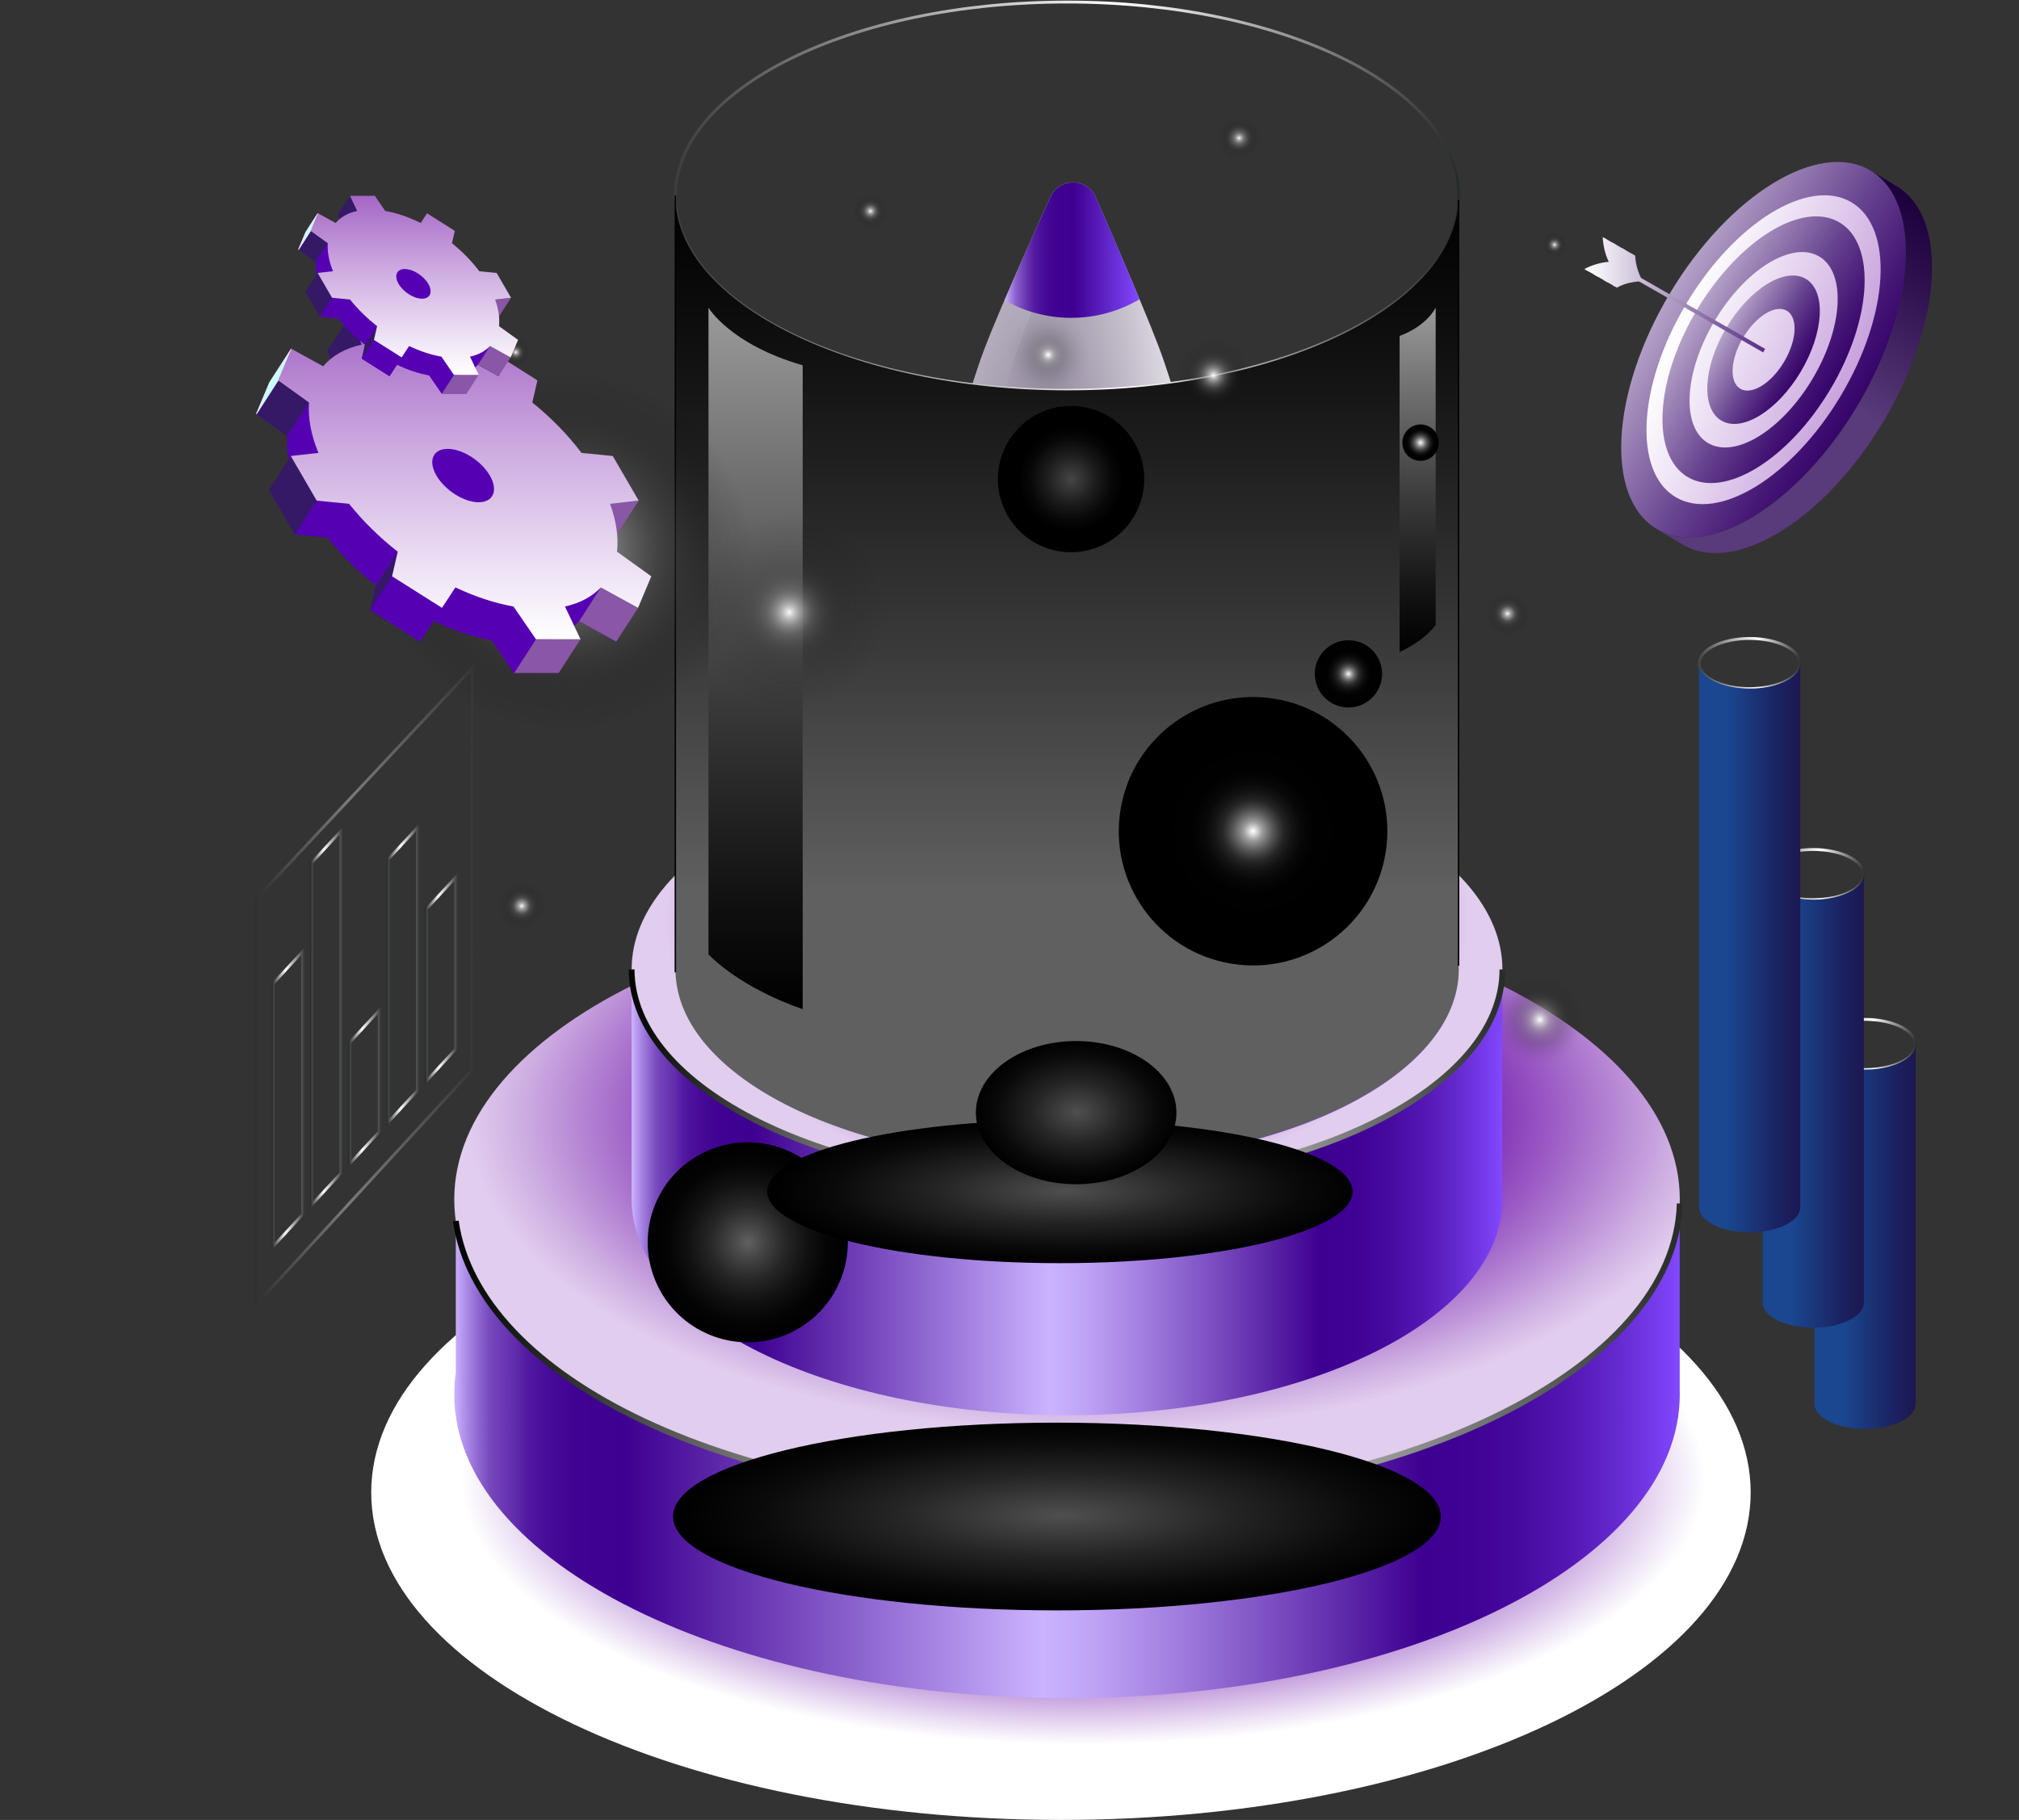 <svg width="701" height="632" viewBox="0 0 701 632" fill="none" xmlns="http://www.w3.org/2000/svg">
<rect x="0" y="0" width="701" height="632" fill="#333333" stroke="none"/>
<path style="mix-blend-mode:multiply" d="M368.363 632C500.621 632 607.837 581.088 607.837 518.285C607.837 455.483 500.621 404.571 368.363 404.571C236.104 404.571 128.888 455.483 128.888 518.285C128.888 581.088 236.104 632 368.363 632Z" fill="url(#paint0_radial_410_2015)"/>
<path d="M370.472 521.992C487.971 521.992 583.223 474.767 583.223 416.513C583.223 358.258 487.971 311.033 370.472 311.033C252.972 311.033 157.72 358.258 157.72 416.513C157.72 474.767 252.972 521.992 370.472 521.992Z" fill="url(#paint1_radial_410_2015)"/>
<path d="M583.195 482.8V417.928C581.652 475.528 487.017 521.978 370.472 521.978C253.926 521.978 166.029 478.754 158.258 424.012V476.702C157.904 479.178 157.72 481.682 157.72 484.215C157.72 542.466 252.978 589.695 370.472 589.695C487.966 589.695 583.223 542.466 583.223 484.215C583.223 483.734 583.195 483.267 583.181 482.8H583.195Z" fill="url(#paint2_linear_410_2015)"/>
<path d="M644.906 140.892C665.422 106.53 667.459 69.967 649.457 59.227C631.454 48.486 600.228 67.635 579.712 101.996C559.196 136.358 557.159 172.921 575.162 183.662C593.165 194.402 624.391 175.253 644.906 140.892Z" fill="url(#paint3_linear_410_2015)"/>
<path d="M639.121 137.441C655.995 109.178 657.671 79.105 642.863 70.271C628.055 61.437 602.372 77.186 585.497 105.448C568.623 133.711 566.948 163.784 581.756 172.618C596.564 181.453 622.247 165.703 639.121 137.441Z" fill="url(#paint4_linear_410_2015)"/>
<path d="M635.463 135.258C650.033 110.853 651.479 84.885 638.692 77.257C625.904 69.627 603.726 83.227 589.156 107.631C574.585 132.035 573.139 158.003 585.927 165.632C598.714 173.261 620.892 159.662 635.463 135.258Z" fill="url(#paint5_linear_410_2015)"/>
<path d="M631.659 89.08C622.289 83.492 606.04 93.452 595.367 111.336C584.695 129.221 583.633 148.251 593.004 153.84C602.374 159.428 618.623 149.468 629.295 131.583C639.967 113.699 641.029 94.669 631.659 89.08Z" fill="url(#paint6_linear_410_2015)"/>
<path d="M625.192 129.131C633.301 115.55 634.106 101.099 626.991 96.854C619.876 92.609 607.534 100.177 599.426 113.758C591.317 127.339 590.512 141.79 597.627 146.035C604.742 150.28 617.084 142.712 625.192 129.131Z" fill="url(#paint7_linear_410_2015)"/>
<path d="M620.406 107.913C616.485 105.578 609.691 109.738 605.219 117.223C600.746 124.707 600.307 132.659 604.228 134.994C608.149 137.328 614.943 133.168 619.415 125.684C623.888 118.199 624.327 110.247 620.406 107.913Z" fill="url(#paint8_linear_410_2015)"/>
<path d="M559.95 90.897L559.254 92.112L612.165 122.379L612.861 121.163L559.95 90.897Z" fill="url(#paint9_linear_410_2015)"/>
<path d="M559.09 91.202C556.118 91.443 553.216 92.348 550.583 93.707L560.803 99.55C563.506 98.022 566.677 97.413 569.762 97.3L559.09 91.202Z" fill="url(#paint10_linear_410_2015)"/>
<path d="M569.748 97.301C568.248 94.598 567.285 91.542 567.144 88.444L556.953 82.614C557.137 85.642 557.774 88.543 559.076 91.203L569.748 97.301Z" fill="url(#paint11_linear_410_2015)"/>
<path d="M561.383 99.89C564.087 98.362 567.257 97.768 570.343 97.64C568.842 94.938 567.88 91.882 567.738 88.783L566.365 88.005C566.549 91.033 567.186 93.933 568.489 96.593C565.516 96.834 562.615 97.739 559.982 99.098L561.369 99.89H561.383Z" fill="url(#paint12_linear_410_2015)"/>
<path d="M558.085 98.008C560.789 96.48 563.959 95.872 567.045 95.758C565.544 93.056 564.582 90 564.44 86.901L563.067 86.123C563.251 89.151 563.888 92.051 565.191 94.711C562.218 94.952 559.317 95.857 556.684 97.216L558.071 98.008H558.085Z" fill="url(#paint13_linear_410_2015)"/>
<path d="M554.773 96.112C557.477 94.584 560.647 93.989 563.733 93.862C562.232 91.159 561.27 88.103 561.128 85.005L559.755 84.227C559.939 87.254 560.576 90.155 561.879 92.815C558.906 93.055 556.005 93.961 553.372 95.319L554.773 96.112Z" fill="url(#paint14_linear_410_2015)"/>
<path d="M551.475 94.216C554.179 92.688 557.349 92.08 560.435 91.966C558.935 89.264 557.972 86.208 557.83 83.109L556.458 82.331C556.642 85.359 557.278 88.259 558.581 90.919C555.608 91.16 552.707 92.066 550.074 93.424L551.475 94.216Z" fill="url(#paint15_linear_410_2015)"/>
<path d="M644.921 140.908C624.398 175.276 593.174 194.419 575.169 183.68L584.214 189.099C602.218 199.838 633.442 180.695 653.966 146.327C674.489 111.96 676.528 75.399 658.523 64.66L649.479 59.241C667.483 69.98 665.445 106.541 644.921 140.908Z" fill="url(#paint16_linear_410_2015)"/>
<path style="mix-blend-mode:screen" d="M583.195 417.928C581.652 475.528 487.017 521.978 370.472 521.978C253.926 521.978 166.029 478.754 158.258 424.012" stroke="url(#paint17_linear_410_2015)" stroke-width="2" stroke-miterlimit="10"/>
<path d="M521.638 336.939C521.327 378.197 453.769 411.589 370.472 411.589C287.174 411.589 219.63 378.183 219.305 336.939H219.277V416.668H219.291C219.461 457.983 287.075 491.459 370.457 491.459C453.84 491.459 521.454 457.997 521.624 416.668V336.939H521.638Z" fill="url(#paint18_linear_410_2015)"/>
<path d="M370.472 411.589C453.959 411.589 521.638 378.034 521.638 336.643C521.638 295.251 453.959 261.696 370.472 261.696C286.985 261.696 219.305 295.251 219.305 336.643C219.305 378.034 286.985 411.589 370.472 411.589Z" fill="url(#paint19_radial_410_2015)"/>
<path style="mix-blend-mode:screen" d="M521.638 336.643C521.638 378.028 453.953 411.589 370.472 411.589C286.99 411.589 219.305 378.042 219.305 336.643" stroke="url(#paint20_linear_410_2015)" stroke-width="2" stroke-miterlimit="10"/>
<path d="M370.472 404.062C445.579 404.062 506.465 373.877 506.465 336.643C506.465 299.408 445.579 269.224 370.472 269.224C295.365 269.224 234.478 299.408 234.478 336.643C234.478 373.877 295.365 404.062 370.472 404.062Z" fill="url(#paint21_linear_410_2015)"/>
<path d="M331.307 280.415C331.307 280.415 316.827 287.645 315.794 293.163C314.761 298.681 313.685 316.594 313.685 316.594L339.233 303.152L331.307 280.415Z" fill="#49006A"/>
<path d="M412.481 280.415C412.481 280.415 426.961 287.645 427.994 293.163C429.028 298.681 430.103 316.594 430.103 316.594L404.555 303.152L412.481 280.415Z" fill="#49006A"/>
<path d="M392.948 344.354C392.948 349.447 378.908 402.307 372.482 402.307C364.131 402.307 350.656 349.461 350.656 344.354C350.656 339.246 360.804 348.131 372.482 348.131C384.159 348.131 392.948 339.26 392.948 344.354Z" fill="url(#paint22_radial_410_2015)"/>
<path d="M372.227 342.784C362.305 342.784 353.642 339.713 348.816 335.129H348.773C348.476 334.874 348.179 334.563 347.882 334.28C347.57 335.044 347.415 335.851 347.415 336.657C347.415 343.449 358.526 348.953 372.227 348.953C385.928 348.953 397.039 343.449 397.039 336.657C397.039 335.822 396.869 335.002 396.544 334.195C391.944 339.289 382.814 342.784 372.241 342.784H372.227Z" fill="url(#paint23_linear_410_2015)"/>
<path d="M422.049 221.075C422.049 195.523 413.231 149.327 402.304 120.392C396.529 105.069 380.394 68.395 380.394 68.395C377.393 61.689 367.924 61.59 364.782 68.226C364.782 68.226 347.669 105.55 341.696 121.439C330.797 150.43 322.347 195.834 322.347 221.075C322.347 260.155 333.175 321.801 348.745 335.115H348.787C353.628 339.699 362.29 342.77 372.198 342.77C383.012 342.77 392.326 339.119 396.827 333.842C412.071 318.278 422.035 259.023 422.035 221.075H422.049Z" fill="url(#paint24_radial_410_2015)"/>
<path style="mix-blend-mode:multiply" opacity="0.21" d="M362.729 98.391L353.246 93.948C348.83 103.98 344.258 114.662 341.71 121.439C330.812 150.43 322.362 195.834 322.362 221.075C322.362 260.155 333.19 321.801 348.759 335.115H348.802C351.363 337.549 355.044 339.544 359.389 340.888C309.991 196.81 362.729 98.377 362.729 98.377V98.391Z" fill="url(#paint25_radial_410_2015)"/>
<path style="mix-blend-mode:multiply" d="M344.173 285.82L346.197 318.801L347.981 334.379C348.235 334.634 348.49 334.903 348.759 335.129H348.802C351.731 337.902 356.077 340.109 361.229 341.439C357.648 302.389 347.924 286.117 344.159 285.834L344.173 285.82Z" fill="url(#paint26_radial_410_2015)"/>
<path d="M372.213 218.188C383.227 218.188 392.156 202.878 392.156 183.991C392.156 165.104 383.227 149.793 372.213 149.793C361.198 149.793 352.269 165.104 352.269 183.991C352.269 202.878 361.198 218.188 372.213 218.188Z" fill="url(#paint27_linear_410_2015)"/>
<path d="M372.213 210.803C380.851 210.803 387.853 198.799 387.853 183.991C387.853 169.183 380.851 157.179 372.213 157.179C363.575 157.179 356.572 169.183 356.572 183.991C356.572 198.799 363.575 210.803 372.213 210.803Z" fill="url(#paint28_radial_410_2015)"/>
<path d="M344.173 285.82C349.637 287.645 355.666 316.141 348.773 329.002C348.773 329.002 329.014 338.652 326.721 344.623C324.428 350.593 306.297 393.776 303.536 394.243C300.776 394.709 299.616 331.761 303.749 320.287C307.882 308.798 340.054 284.448 344.187 285.834L344.173 285.82Z" fill="url(#paint29_linear_410_2015)"/>
<path d="M400.252 285.82C394.789 287.645 388.759 316.141 395.652 329.002C395.652 329.002 415.411 338.652 417.704 344.623C419.997 350.593 438.129 393.776 440.889 394.243C443.649 394.709 444.809 331.761 440.676 320.287C436.543 308.798 404.371 284.448 400.238 285.834L400.252 285.82Z" fill="url(#paint30_linear_410_2015)"/>
<path d="M371.915 110.375C380.578 110.375 388.688 108.012 395.666 103.923C388.815 87.524 380.408 68.409 380.408 68.409C377.421 61.703 367.938 61.603 364.796 68.239C364.796 68.239 355.964 87.524 348.773 104.262C355.61 108.153 363.508 110.375 371.929 110.375H371.915Z" fill="url(#paint31_linear_410_2015)"/>
<path style="mix-blend-mode:screen" d="M370.472 135.545C445.579 135.545 506.465 105.361 506.465 68.126C506.465 30.892 445.579 0.707 370.472 0.707C295.365 0.707 234.478 30.892 234.478 68.126C234.478 105.361 295.365 135.545 370.472 135.545Z" stroke="url(#paint32_linear_410_2015)" stroke-miterlimit="10"/>
<path style="mix-blend-mode:color-dodge" d="M506.408 69.385C505.05 106.03 444.724 135.545 370.472 135.545C296.219 135.545 234.478 105.365 234.478 68.126C234.478 68.041 234.478 67.956 234.478 67.871V337.661H234.535C235.639 374.434 296.063 404.061 370.472 404.061C444.88 404.061 506.465 373.882 506.465 336.642C506.465 336.218 506.423 335.807 506.394 335.383V69.385H506.408Z" fill="url(#paint33_linear_410_2015)"/>
<path style="mix-blend-mode:screen" d="M506.408 335.384V69.386" stroke="url(#paint34_linear_410_2015)" stroke-width="0.5" stroke-miterlimit="10"/>
<path style="mix-blend-mode:screen" d="M245.986 331.45V106.823C245.986 106.823 253.402 119.529 278.696 126.858V350.424C278.696 350.424 258.654 344.099 245.986 331.436V331.45Z" fill="url(#paint35_linear_410_2015)"/>
<path style="mix-blend-mode:screen" d="M498.468 217.071V106.823C498.468 106.823 495.623 113.063 485.941 116.657V226.381C485.941 226.381 493.613 223.282 498.468 217.071Z" fill="url(#paint36_linear_410_2015)"/>
<path style="mix-blend-mode:screen" d="M234.478 67.871V337.661" stroke="url(#paint37_linear_410_2015)" stroke-width="0.5" stroke-miterlimit="10"/>
<path style="mix-blend-mode:screen" d="M665.131 362.716C665.131 367.526 657.261 371.431 647.565 371.431C637.87 371.431 630 367.526 630 362.716C630 357.905 637.87 354 647.565 354C657.261 354 665.131 357.905 665.131 362.716Z" stroke="url(#paint38_linear_410_2015)" stroke-miterlimit="10"/>
<path style="mix-blend-mode:color-dodge" d="M665.131 362.886C664.961 367.625 657.162 371.431 647.565 371.431C637.969 371.431 630 367.526 630 362.716V362.688V487.636C630.142 492.39 637.941 496.21 647.565 496.21C657.19 496.21 665.131 492.305 665.131 487.494C665.131 487.438 665.131 487.381 665.131 487.325V362.871V362.886Z" fill="url(#paint39_linear_410_2015)"/>
<path style="mix-blend-mode:screen" d="M647.145 303.716C647.145 308.526 639.275 312.431 629.58 312.431C619.884 312.431 612.014 308.526 612.014 303.716C612.014 298.905 619.884 295 629.58 295C639.275 295 647.145 298.905 647.145 303.716Z" stroke="url(#paint40_linear_410_2015)" stroke-miterlimit="10"/>
<path style="mix-blend-mode:color-dodge" d="M647.131 303.871C646.961 308.611 639.162 312.417 629.565 312.417C619.969 312.417 612 308.512 612 303.701V303.673V452.49C612.142 457.244 619.941 461.064 629.565 461.064C639.19 461.064 647.131 457.159 647.131 452.349C647.131 452.292 647.131 452.236 647.131 452.179V303.857V303.871Z" fill="url(#paint41_linear_410_2015)"/>
<path style="mix-blend-mode:screen" d="M625.063 230.428C625.063 235.238 617.193 239.143 607.497 239.143C597.802 239.143 589.932 235.238 589.932 230.428C589.932 225.617 597.802 221.712 607.497 221.712C617.193 221.712 625.063 225.617 625.063 230.428Z" stroke="url(#paint42_linear_410_2015)" stroke-miterlimit="10"/>
<path style="mix-blend-mode:color-dodge" d="M625.063 230.583C624.893 235.323 617.094 239.129 607.497 239.129C597.901 239.129 589.932 235.224 589.932 230.413V230.385V419.385C590.074 424.139 597.873 427.959 607.497 427.959C617.122 427.959 625.063 424.054 625.063 419.243C625.063 419.187 625.063 419.13 625.063 419.074V230.569V230.583Z" fill="url(#paint43_linear_410_2015)"/>
<path style="mix-blend-mode:color-dodge" d="M442.133 59.834C448.711 53.259 448.711 42.598 442.133 36.023C435.555 29.448 424.891 29.448 418.313 36.023C411.735 42.598 411.735 53.259 418.313 59.834C424.891 66.41 435.555 66.41 442.133 59.834Z" fill="url(#paint44_radial_410_2015)"/>
<path style="mix-blend-mode:color-dodge" d="M534.604 386.419C552.45 386.419 566.918 371.957 566.918 354.117C566.918 336.277 552.45 321.815 534.604 321.815C516.757 321.815 502.29 336.277 502.29 354.117C502.29 371.957 516.757 386.419 534.604 386.419Z" fill="url(#paint45_radial_410_2015)"/>
<path style="mix-blend-mode:color-dodge" d="M539.741 93.863C544.643 93.863 548.616 89.891 548.616 84.991C548.616 80.092 544.643 76.12 539.741 76.12C534.84 76.12 530.867 80.092 530.867 84.991C530.867 89.891 534.84 93.863 539.741 93.863Z" fill="url(#paint46_radial_410_2015)"/>
<path style="mix-blend-mode:color-dodge" d="M421.313 146.737C430.358 146.737 437.69 139.408 437.69 130.367C437.69 121.326 430.358 113.997 421.313 113.997C412.269 113.997 404.937 121.326 404.937 130.367C404.937 139.408 412.269 146.737 421.313 146.737Z" fill="url(#paint47_radial_410_2015)"/>
<path style="mix-blend-mode:color-dodge" d="M303.565 81.144C298.13 82.035 293.515 77.408 294.407 71.989C294.945 68.707 297.592 66.047 300.89 65.509C306.325 64.618 310.939 69.244 310.047 74.663C309.51 77.946 306.863 80.606 303.565 81.144Z" fill="url(#paint48_radial_410_2015)"/>
<path style="mix-blend-mode:color-dodge" d="M180.14 128.542C175.809 129.249 172.129 125.571 172.837 121.241C173.261 118.624 175.384 116.516 178.003 116.077C182.334 115.369 186.014 119.048 185.307 123.378C184.882 125.995 182.759 128.103 180.14 128.542Z" fill="url(#paint49_radial_410_2015)"/>
<path style="mix-blend-mode:color-dodge" d="M494.292 159.952C489.961 160.66 486.281 156.981 486.989 152.651C487.413 150.034 489.537 147.926 492.155 147.487C496.486 146.78 500.166 150.458 499.459 154.788C499.034 157.405 496.911 159.514 494.292 159.952Z" fill="url(#paint50_radial_410_2015)"/>
<path style="mix-blend-mode:color-dodge" d="M192.903 354.388C214.904 347.882 227.463 324.779 220.954 302.787C214.446 280.794 191.334 268.24 169.334 274.746C147.333 281.252 134.774 304.355 141.283 326.347C147.791 348.34 170.903 360.894 192.903 354.388Z" fill="url(#paint51_radial_410_2015)"/>
<path style="mix-blend-mode:color-dodge" d="M273.049 463.44C290.741 456.027 299.072 435.681 291.657 417.996C284.242 400.31 263.888 391.982 246.196 399.395C228.504 406.807 220.173 427.153 227.588 444.839C235.003 462.524 255.357 470.852 273.049 463.44Z" fill="url(#paint52_radial_410_2015)"/>
<path style="mix-blend-mode:color-dodge" d="M562.044 219.102C565.379 197.738 550.758 177.717 529.386 174.383C508.015 171.049 487.986 185.665 484.651 207.028C481.316 228.392 495.937 248.413 517.309 251.747C538.68 255.081 558.709 240.465 562.044 219.102Z" fill="url(#paint53_radial_410_2015)"/>
<path style="mix-blend-mode:color-dodge" d="M481.082 296.17C485.234 270.767 467.999 246.809 442.586 242.658C417.174 238.507 393.207 255.735 389.054 281.138C384.902 306.542 402.137 330.5 427.549 334.65C452.962 338.801 476.929 321.573 481.082 296.17Z" fill="url(#paint54_radial_410_2015)"/>
<path style="mix-blend-mode:color-dodge" d="M396.607 172.174C399.813 158.519 391.339 144.851 377.678 141.646C364.018 138.44 350.345 146.912 347.138 160.567C343.931 174.222 352.406 187.89 366.066 191.096C379.727 194.301 393.4 185.83 396.607 172.174Z" fill="url(#paint55_radial_410_2015)"/>
<path style="mix-blend-mode:color-dodge" d="M393.629 136.036C400.705 119.658 393.16 100.648 376.777 93.574C360.393 86.5 341.375 94.043 334.299 110.42C327.222 126.798 334.767 145.809 351.151 152.882C367.535 159.956 386.553 152.413 393.629 136.036Z" fill="url(#paint56_radial_410_2015)"/>
<path style="mix-blend-mode:color-dodge" d="M468.178 245.681C461.724 245.681 456.501 240.46 456.501 234.008C456.501 227.556 461.724 222.335 468.178 222.335C474.632 222.335 479.855 227.556 479.855 234.008C479.855 240.46 474.632 245.681 468.178 245.681Z" fill="url(#paint57_radial_410_2015)"/>
<path style="mix-blend-mode:color-dodge" d="M274.025 263.677C302.221 263.677 325.079 240.828 325.079 212.642C325.079 184.456 302.221 161.607 274.025 161.607C245.828 161.607 222.971 184.456 222.971 212.642C222.971 240.828 245.828 263.677 274.025 263.677Z" fill="url(#paint58_radial_410_2015)"/>
<path style="mix-blend-mode:color-dodge" d="M195.977 253.618C231.522 253.618 260.336 225.79 260.336 191.462C260.336 157.135 231.522 129.307 195.977 129.307C160.433 129.307 131.618 157.135 131.618 191.462C131.618 225.79 160.433 253.618 195.977 253.618Z" fill="url(#paint59_radial_410_2015)"/>
<path d="M178.483 233.71H193.982L188.589 222.349C193.84 221.189 198.03 218.897 201.059 215.713L213.953 222.816L218.553 211.865L206.65 203.305C207.216 198.381 206.451 192.764 204.229 186.694L214.18 185.576L205.178 170.083L194.321 169.008C189.523 162.627 183.691 156.698 177.251 151.506L179.021 143.809L161.696 132.857L157.719 138.927C150.344 135.263 142.786 132.645 135.539 131.4L129.07 121.963H113.572L118.059 131.4C112.255 132.645 107.74 135.263 104.626 138.927L93.6 132.857L89 143.809L99.715 151.506C99.318 156.712 100.366 162.641 102.984 169.008L93.388 170.083L102.39 185.576L113.642 186.694C118.469 192.764 124.23 198.381 130.514 203.305L128.561 211.865L145.886 222.816L150.542 215.713C157.28 218.897 164.116 221.189 170.712 222.349L178.511 233.71H178.483ZM143.961 176.875C140.988 171.753 142.729 167.607 147.853 167.607C152.977 167.607 159.53 171.753 162.503 176.875C165.475 181.996 163.734 186.142 158.61 186.142C153.486 186.142 146.933 181.996 143.961 176.875Z" fill="#5500B3"/>
<path d="M221.526 211.101L213.953 222.816L201.059 215.727L208.631 203.998L221.526 211.101Z" fill="#8957A6"/>
<path d="M201.554 221.981L193.981 233.711H178.483L186.055 221.981H201.554Z" fill="#8957A6"/>
<path d="M178.256 210.62L170.684 222.35L178.483 233.711L186.055 221.982L178.256 210.62Z" fill="#5500B3"/>
<path d="M153.416 211.101L145.857 222.816L128.533 211.865L136.105 200.136L153.416 211.101Z" fill="#5500B3"/>
<path d="M138.058 191.575L130.486 203.305L128.533 211.865L136.105 200.135L138.058 191.575Z" fill="#351967"/>
<path d="M121.187 174.964L113.614 186.694L102.376 185.576L109.934 173.847L121.187 174.964Z" fill="#5500B3"/>
<path d="M100.946 158.354L93.374 170.084L102.376 185.577L109.934 173.847L100.946 158.354Z" fill="#351967"/>
<path d="M107.273 139.762L99.715 151.492L89 143.795L96.573 132.065L107.273 139.762Z" fill="#351967"/>
<path d="M101.173 121.101L93.6 132.83L89 143.795L96.573 132.066L101.173 121.101Z" fill="#C7FFFF" stroke="#F5EBFF" stroke-width="0.25" stroke-miterlimit="10"/>
<path d="M121.144 110.22L113.572 121.949L118.059 131.372L125.631 119.643L121.144 110.22Z" fill="#351967"/>
<path d="M221.752 173.847L214.18 185.576L204.229 186.694L211.802 174.964L221.752 173.847Z" fill="#8957A6"/>
<path d="M186.055 221.981H201.554L196.161 210.619C201.413 209.459 205.602 207.167 208.631 203.984L221.526 211.086L226.126 200.135L214.222 191.575C214.788 186.651 214.024 181.034 211.802 174.964L221.752 173.847L212.75 158.354L201.894 157.278C197.095 150.897 191.264 144.969 184.824 139.776L186.593 132.079L169.268 121.128L165.291 127.198C157.917 123.533 150.358 120.916 143.111 119.671L136.643 110.233H121.144L125.631 119.671C119.828 120.916 115.313 123.533 112.199 127.198L101.173 121.128L96.573 132.079L107.287 139.776C106.891 144.983 107.938 150.911 110.557 157.278L100.96 158.354L109.962 173.847L121.215 174.964C126.042 181.034 131.802 186.651 138.087 191.575L136.133 200.135L153.458 211.086L158.115 203.984C164.852 207.167 171.689 209.459 178.285 210.619L186.084 221.981H186.055ZM151.533 165.145C148.561 160.023 150.302 155.878 155.426 155.878C160.549 155.878 167.103 160.023 170.075 165.145C173.048 170.267 171.307 174.412 166.183 174.412C161.059 174.412 154.506 170.267 151.533 165.145Z" fill="url(#paint60_linear_410_2015)"/>
<path d="M153.373 136.692H161.993L158.993 130.382C161.908 129.731 164.244 128.472 165.928 126.689L173.104 130.637L175.666 124.553L169.042 119.785C169.353 117.04 168.929 113.927 167.697 110.545L173.232 109.923L168.235 101.306L162.206 100.712C159.545 97.161 156.289 93.864 152.722 90.978L153.699 86.691L144.074 80.592L141.866 83.96C137.761 81.922 133.572 80.465 129.538 79.772L125.942 74.522H117.323L119.814 79.772C116.587 80.465 114.081 81.922 112.34 83.96L106.212 80.592L103.65 86.691L109.609 90.978C109.382 93.864 109.977 97.161 111.42 100.712L106.084 101.306L111.081 109.923L117.337 110.545C120.026 113.913 123.225 117.04 126.721 119.785L125.631 124.553L135.256 130.637L137.846 126.689C141.583 128.458 145.39 129.731 149.056 130.382L153.387 136.692H153.373ZM134.18 105.098C132.524 102.254 133.501 99.948 136.346 99.948C139.191 99.948 142.843 102.254 144.499 105.098C146.155 107.942 145.178 110.248 142.333 110.248C139.488 110.248 135.836 107.942 134.18 105.098Z" fill="#5500B3"/>
<path d="M177.294 124.115L173.09 130.637L165.914 126.69L170.132 120.167L177.294 124.115Z" fill="#8957A6"/>
<path d="M166.197 130.17L161.979 136.693H153.373L157.577 130.17H166.197Z" fill="#8957A6"/>
<path d="M153.246 123.859L149.028 130.382L153.373 136.692L157.577 130.17L153.246 123.859Z" fill="#5500B3"/>
<path d="M139.431 124.114L135.228 130.637L125.603 124.553L129.807 118.03L139.431 124.114Z" fill="#5500B3"/>
<path d="M130.896 113.262L126.693 119.784L125.603 124.552L129.807 118.03L130.896 113.262Z" fill="#351967"/>
<path d="M121.512 104.037L117.308 110.545L111.052 109.923L115.256 103.414L121.512 104.037Z" fill="#5500B3"/>
<path d="M110.26 94.798L106.056 101.32L111.052 109.923L115.256 103.414L110.26 94.798Z" fill="#351967"/>
<path d="M113.784 84.456L109.58 90.978L103.621 86.705L107.825 80.183L113.784 84.456Z" fill="#351967"/>
<path d="M110.387 74.084L106.183 80.607L103.621 86.705L107.825 80.182L110.387 74.084Z" fill="#C7FFFF" stroke="#F5EBFF" stroke-width="0.25" stroke-miterlimit="10"/>
<path d="M121.498 68.028L117.28 74.551L119.771 79.8L123.989 73.278L121.498 68.028Z" fill="#351967"/>
<path d="M177.421 103.414L173.217 109.923L167.683 110.545L171.901 104.037L177.421 103.414Z" fill="#8957A6"/>
<path d="M157.577 130.17H166.197L163.196 123.86C166.112 123.209 168.448 121.949 170.132 120.167L177.308 124.114L179.87 118.03L173.246 113.262C173.557 110.517 173.133 107.404 171.901 104.023L177.435 103.4L172.439 94.784L166.409 94.189C163.748 90.638 160.493 87.341 156.926 84.455L157.903 80.168L148.278 74.07L146.07 77.437C141.965 75.4 137.775 73.942 133.742 73.249L130.146 68H121.526L124.018 73.249C120.79 73.942 118.285 75.4 116.544 77.437L110.415 74.07L107.854 80.168L113.812 84.455C113.586 87.341 114.18 90.638 115.624 94.189L110.288 94.784L115.284 103.4L121.541 104.023C124.23 107.39 127.429 110.517 130.925 113.262L129.835 118.03L139.46 124.114L142.05 120.167C145.787 121.935 149.594 123.209 153.26 123.86L157.591 130.17H157.577ZM138.384 98.576C136.728 95.732 137.705 93.425 140.55 93.425C143.395 93.425 147.046 95.732 148.702 98.576C150.359 101.42 149.382 103.726 146.537 103.726C143.692 103.726 140.04 101.42 138.384 98.576Z" fill="url(#paint61_linear_410_2015)"/>
<g style="mix-blend-mode:screen">
<path style="mix-blend-mode:color-dodge" opacity="0.35" d="M89.015 312.04L164 232L163.666 371.79L89 452.962L89.015 312.04Z" stroke="url(#paint62_linear_410_2015)" stroke-miterlimit="10"/>
<path d="M105.088 421.736L94.843 432.8V341.512L105.088 330.447V421.736Z" stroke="url(#paint63_linear_410_2015)" stroke-miterlimit="10"/>
<path d="M118.376 407.389L108.139 418.454V299.66L118.376 288.596V407.389Z" stroke="url(#paint64_linear_410_2015)" stroke-miterlimit="10"/>
<path d="M131.672 393.042L121.427 404.106V361.971L131.672 350.906V393.042Z" stroke="url(#paint65_linear_410_2015)" stroke-miterlimit="10"/>
<path d="M144.96 378.681L134.715 389.745V298.457L144.96 287.393V378.681Z" stroke="url(#paint66_linear_410_2015)" stroke-miterlimit="10"/>
<path d="M158.248 364.334L148.003 375.398V315.704L158.248 304.64V364.334Z" stroke="url(#paint67_linear_410_2015)" stroke-miterlimit="10"/>
</g>
<path style="mix-blend-mode:color-dodge" d="M366.961 559.232C440.567 559.232 500.237 544.637 500.237 526.633C500.237 508.629 440.567 494.034 366.961 494.034C293.355 494.034 233.686 508.629 233.686 526.633C233.686 544.637 293.355 559.232 366.961 559.232Z" fill="url(#paint68_radial_410_2015)"/>
<path style="mix-blend-mode:color-dodge" d="M368.009 438.655C424.136 438.655 469.636 427.526 469.636 413.796C469.636 400.066 424.136 388.937 368.009 388.937C311.882 388.937 266.382 400.066 266.382 413.796C266.382 427.526 311.882 438.655 368.009 438.655Z" fill="url(#paint69_radial_410_2015)"/>
<path style="mix-blend-mode:color-dodge" d="M373.642 411.236C392.872 411.236 408.461 400.106 408.461 386.376C408.461 372.647 392.872 361.517 373.642 361.517C354.412 361.517 338.823 372.647 338.823 386.376C338.823 400.106 354.412 411.236 373.642 411.236Z" fill="url(#paint70_radial_410_2015)"/>
<defs>
<radialGradient id="paint0_radial_410_2015" cx="0" cy="0" r="1" gradientUnits="userSpaceOnUse" gradientTransform="translate(376.02 513.508) scale(229.199 98.518)">
<stop stop-color="#7E2BB4"/>
<stop offset="0.25" stop-color="#470095"/>
<stop offset="0.57" stop-color="#7E2BB4"/>
<stop offset="0.74" stop-color="#BC91D8"/>
<stop offset="0.88" stop-color="#ECE0F4"/>
<stop offset="0.94" stop-color="white"/>
</radialGradient>
<radialGradient id="paint1_radial_410_2015" cx="0" cy="0" r="1" gradientUnits="userSpaceOnUse" gradientTransform="translate(381.017 387.932) scale(232.114 116.013)">
<stop stop-color="#7E2BB4"/>
<stop offset="0.25" stop-color="#470095"/>
<stop offset="0.57" stop-color="#7E2BB4"/>
<stop offset="0.69" stop-color="#9E60C6"/>
<stop offset="0.86" stop-color="#CEAEE2"/>
<stop offset="0.94" stop-color="#E1CDED"/>
</radialGradient>
<linearGradient id="paint2_linear_410_2015" x1="157.72" y1="503.811" x2="583.223" y2="503.811" gradientUnits="userSpaceOnUse">
<stop stop-color="#CBB3FF"/>
<stop offset="0.01" stop-color="#AB8AE6"/>
<stop offset="0.02" stop-color="#8E65CF"/>
<stop offset="0.03" stop-color="#7546BC"/>
<stop offset="0.05" stop-color="#612CAC"/>
<stop offset="0.06" stop-color="#5118A0"/>
<stop offset="0.08" stop-color="#460A97"/>
<stop offset="0.1" stop-color="#3F0292"/>
<stop offset="0.14" stop-color="#3E0091"/>
<stop offset="0.38" stop-color="#A17EDE"/>
<stop offset="0.48" stop-color="#CBB3FF"/>
<stop offset="0.52" stop-color="#BFA4F6"/>
<stop offset="0.59" stop-color="#A17DDE"/>
<stop offset="0.69" stop-color="#7040B8"/>
<stop offset="0.79" stop-color="#3E0091"/>
<stop offset="0.83" stop-color="#400294"/>
<stop offset="0.87" stop-color="#470AA0"/>
<stop offset="0.91" stop-color="#5417B4"/>
<stop offset="0.95" stop-color="#652AD0"/>
<stop offset="0.99" stop-color="#7B41F3"/>
<stop offset="1" stop-color="#8249FF"/>
</linearGradient>
<linearGradient id="paint3_linear_410_2015" x1="579.79" y1="102.059" x2="644.983" y2="140.983" gradientUnits="userSpaceOnUse">
<stop stop-color="#B4A2C8"/>
<stop offset="0.12" stop-color="#A28BBA"/>
<stop offset="0.54" stop-color="#67438F"/>
<stop offset="0.85" stop-color="#431574"/>
<stop offset="1" stop-color="#35046A"/>
</linearGradient>
<linearGradient id="paint4_linear_410_2015" x1="583.309" y1="108.761" x2="673.823" y2="148.571" gradientUnits="userSpaceOnUse">
<stop stop-color="white"/>
<stop offset="0.19" stop-color="#F0E6F6"/>
<stop offset="0.6" stop-color="#CCA9DF"/>
<stop offset="1" stop-color="#A466C6"/>
</linearGradient>
<linearGradient id="paint5_linear_410_2015" x1="589.246" y1="107.701" x2="635.543" y2="135.343" gradientUnits="userSpaceOnUse">
<stop stop-color="#B4A2C8"/>
<stop offset="0.12" stop-color="#A28BBA"/>
<stop offset="0.54" stop-color="#67438F"/>
<stop offset="0.85" stop-color="#431574"/>
<stop offset="1" stop-color="#35046A"/>
</linearGradient>
<linearGradient id="paint6_linear_410_2015" x1="583.301" y1="108.744" x2="673.816" y2="148.554" gradientUnits="userSpaceOnUse">
<stop stop-color="white"/>
<stop offset="0.19" stop-color="#F0E6F6"/>
<stop offset="0.6" stop-color="#CCA9DF"/>
<stop offset="1" stop-color="#A466C6"/>
</linearGradient>
<linearGradient id="paint7_linear_410_2015" x1="599.523" y1="113.816" x2="625.297" y2="129.204" gradientUnits="userSpaceOnUse">
<stop stop-color="#B4A2C8"/>
<stop offset="0.12" stop-color="#A28BBA"/>
<stop offset="0.54" stop-color="#67438F"/>
<stop offset="0.85" stop-color="#431574"/>
<stop offset="1" stop-color="#35046A"/>
</linearGradient>
<linearGradient id="paint8_linear_410_2015" x1="583.293" y1="108.733" x2="673.816" y2="148.554" gradientUnits="userSpaceOnUse">
<stop stop-color="white"/>
<stop offset="0.19" stop-color="#F0E6F6"/>
<stop offset="0.6" stop-color="#CCA9DF"/>
<stop offset="1" stop-color="#A466C6"/>
</linearGradient>
<linearGradient id="paint9_linear_410_2015" x1="552.943" y1="106.618" x2="612.886" y2="106.618" gradientUnits="userSpaceOnUse">
<stop stop-color="#FBFAFC"/>
<stop offset="0.24" stop-color="#D2C7DD"/>
<stop offset="0.76" stop-color="#7A5B9D"/>
<stop offset="1" stop-color="#583084"/>
</linearGradient>
<linearGradient id="paint10_linear_410_2015" x1="552.905" y1="95.376" x2="612.848" y2="95.376" gradientUnits="userSpaceOnUse">
<stop stop-color="#FBFAFC"/>
<stop offset="0.24" stop-color="#D2C7DD"/>
<stop offset="0.76" stop-color="#7A5B9D"/>
<stop offset="1" stop-color="#583084"/>
</linearGradient>
<linearGradient id="paint11_linear_410_2015" x1="552.905" y1="89.957" x2="612.848" y2="89.957" gradientUnits="userSpaceOnUse">
<stop stop-color="#FBFAFC"/>
<stop offset="0.24" stop-color="#D2C7DD"/>
<stop offset="0.76" stop-color="#7A5B9D"/>
<stop offset="1" stop-color="#583084"/>
</linearGradient>
<linearGradient id="paint12_linear_410_2015" x1="552.905" y1="93.947" x2="612.848" y2="93.947" gradientUnits="userSpaceOnUse">
<stop stop-color="#FBFAFC"/>
<stop offset="0.24" stop-color="#D2C7DD"/>
<stop offset="0.76" stop-color="#7A5B9D"/>
<stop offset="1" stop-color="#583084"/>
</linearGradient>
<linearGradient id="paint13_linear_410_2015" x1="552.905" y1="92.051" x2="612.848" y2="92.051" gradientUnits="userSpaceOnUse">
<stop stop-color="#FBFAFC"/>
<stop offset="0.24" stop-color="#D2C7DD"/>
<stop offset="0.76" stop-color="#7A5B9D"/>
<stop offset="1" stop-color="#583084"/>
</linearGradient>
<linearGradient id="paint14_linear_410_2015" x1="552.905" y1="90.169" x2="612.848" y2="90.169" gradientUnits="userSpaceOnUse">
<stop stop-color="#FBFAFC"/>
<stop offset="0.24" stop-color="#D2C7DD"/>
<stop offset="0.76" stop-color="#7A5B9D"/>
<stop offset="1" stop-color="#583084"/>
</linearGradient>
<linearGradient id="paint15_linear_410_2015" x1="552.905" y1="88.274" x2="612.848" y2="88.274" gradientUnits="userSpaceOnUse">
<stop stop-color="#FBFAFC"/>
<stop offset="0.24" stop-color="#D2C7DD"/>
<stop offset="0.76" stop-color="#7A5B9D"/>
<stop offset="1" stop-color="#583084"/>
</linearGradient>
<linearGradient id="paint16_linear_410_2015" x1="595.777" y1="195.996" x2="670.291" y2="71.692" gradientUnits="userSpaceOnUse">
<stop offset="0.49" stop-color="#593A7A"/>
<stop offset="0.83" stop-color="#2D104D"/>
<stop offset="1" stop-color="#1C003C"/>
</linearGradient>
<linearGradient id="paint17_linear_410_2015" x1="156.857" y1="470.646" x2="584.61" y2="470.646" gradientUnits="userSpaceOnUse">
<stop stop-color="#000400"/>
<stop offset="0.53" stop-color="white"/>
<stop offset="1" stop-color="#272B27"/>
</linearGradient>
<linearGradient id="paint18_linear_410_2015" x1="219.291" y1="414.192" x2="521.638" y2="414.192" gradientUnits="userSpaceOnUse">
<stop stop-color="#CBB3FF"/>
<stop offset="0.01" stop-color="#AB8AE6"/>
<stop offset="0.02" stop-color="#8E65CF"/>
<stop offset="0.03" stop-color="#7546BC"/>
<stop offset="0.05" stop-color="#612CAC"/>
<stop offset="0.06" stop-color="#5118A0"/>
<stop offset="0.08" stop-color="#460A97"/>
<stop offset="0.1" stop-color="#3F0292"/>
<stop offset="0.14" stop-color="#3E0091"/>
<stop offset="0.38" stop-color="#A17EDE"/>
<stop offset="0.48" stop-color="#CBB3FF"/>
<stop offset="0.52" stop-color="#BFA4F6"/>
<stop offset="0.59" stop-color="#A17DDE"/>
<stop offset="0.69" stop-color="#7040B8"/>
<stop offset="0.79" stop-color="#3E0091"/>
<stop offset="0.83" stop-color="#400294"/>
<stop offset="0.87" stop-color="#470AA0"/>
<stop offset="0.91" stop-color="#5417B4"/>
<stop offset="0.95" stop-color="#652AD0"/>
<stop offset="0.99" stop-color="#7B41F3"/>
<stop offset="1" stop-color="#8249FF"/>
</linearGradient>
<radialGradient id="paint19_radial_410_2015" cx="0" cy="0" r="1" gradientUnits="userSpaceOnUse" gradientTransform="translate(370.472 319.646) scale(147.727 95.986)">
<stop stop-color="#7E2BB4"/>
<stop offset="0.25" stop-color="#470095"/>
<stop offset="0.57" stop-color="#7E2BB4"/>
<stop offset="0.69" stop-color="#9E60C6"/>
<stop offset="0.86" stop-color="#CEAEE2"/>
<stop offset="0.94" stop-color="#E1CDED"/>
</radialGradient>
<linearGradient id="paint20_linear_410_2015" x1="217.89" y1="374.83" x2="523.054" y2="374.83" gradientUnits="userSpaceOnUse">
<stop stop-color="#000400"/>
<stop offset="0.53" stop-color="white"/>
<stop offset="1" stop-color="#272B27"/>
</linearGradient>
<linearGradient id="paint21_linear_410_2015" x1="234.478" y1="336.643" x2="506.465" y2="336.643" gradientUnits="userSpaceOnUse">
<stop stop-color="#E9DFFF"/>
<stop offset="0.01" stop-color="#DED1F9"/>
<stop offset="0.04" stop-color="#CBB8EE"/>
<stop offset="0.07" stop-color="#BCA4E5"/>
<stop offset="0.1" stop-color="#B296DF"/>
<stop offset="0.14" stop-color="#AB8EDC"/>
<stop offset="0.21" stop-color="#AA8CDB"/>
<stop offset="0.81" stop-color="#8249FF"/>
<stop offset="0.87" stop-color="#844BFF"/>
<stop offset="0.91" stop-color="#8A55FF"/>
<stop offset="0.95" stop-color="#9565FF"/>
<stop offset="0.99" stop-color="#A57CFF"/>
<stop offset="1" stop-color="#A982FF"/>
</linearGradient>
<radialGradient id="paint22_radial_410_2015" cx="0" cy="0" r="1" gradientUnits="userSpaceOnUse" gradientTransform="translate(371.109 348.433) scale(102.618 53.341)">
<stop stop-color="#C34435"/>
<stop offset="0.02" stop-color="#C54C3A"/>
<stop offset="0.14" stop-color="#D47A53"/>
<stop offset="0.27" stop-color="#E1A16A"/>
<stop offset="0.4" stop-color="#ECC17C"/>
<stop offset="0.53" stop-color="#F4D98A"/>
<stop offset="0.67" stop-color="#FAEB94"/>
<stop offset="0.82" stop-color="#FDF59A"/>
<stop offset="0.99" stop-color="#FFF99C"/>
</radialGradient>
<linearGradient id="paint23_linear_410_2015" x1="347.4" y1="341.567" x2="397.025" y2="341.567" gradientUnits="userSpaceOnUse">
<stop stop-color="#341466"/>
<stop offset="0.17" stop-color="#381369"/>
<stop offset="0.37" stop-color="#461074"/>
<stop offset="0.58" stop-color="#5D0C87"/>
<stop offset="0.79" stop-color="#7D06A0"/>
<stop offset="1" stop-color="#A300BF"/>
</linearGradient>
<radialGradient id="paint24_radial_410_2015" cx="0" cy="0" r="1" gradientUnits="userSpaceOnUse" gradientTransform="translate(361.668 229.648) scale(60.537 301.968)">
<stop stop-color="#716580"/>
<stop offset="1" stop-color="#FAF8FB"/>
</radialGradient>
<radialGradient id="paint25_radial_410_2015" cx="0" cy="0" r="1" gradientUnits="userSpaceOnUse" gradientTransform="translate(338.285 240.967) scale(48.591 242.379)">
<stop stop-color="#716580"/>
<stop offset="1" stop-color="#FAF8FB"/>
</radialGradient>
<radialGradient id="paint26_radial_410_2015" cx="0" cy="0" r="1" gradientUnits="userSpaceOnUse" gradientTransform="translate(350.91 319.249) scale(11.691 58.318)">
<stop stop-color="#BAB3C2"/>
<stop offset="1" stop-color="#FAF8FB"/>
</radialGradient>
<linearGradient id="paint27_linear_410_2015" x1="352.269" y1="183.991" x2="392.156" y2="183.991" gradientUnits="userSpaceOnUse">
<stop stop-color="#CBB3FF"/>
<stop offset="0.04" stop-color="#AB8AE6"/>
<stop offset="0.08" stop-color="#8E65CF"/>
<stop offset="0.13" stop-color="#7546BC"/>
<stop offset="0.18" stop-color="#612CAC"/>
<stop offset="0.23" stop-color="#5118A0"/>
<stop offset="0.3" stop-color="#460A97"/>
<stop offset="0.38" stop-color="#3F0292"/>
<stop offset="0.51" stop-color="#3E0091"/>
<stop offset="1" stop-color="#8249FF"/>
</linearGradient>
<radialGradient id="paint28_radial_410_2015" cx="0" cy="0" r="1" gradientUnits="userSpaceOnUse" gradientTransform="translate(372.213 183.991) scale(21.953 21.945)">
<stop stop-color="#5B0D85"/>
<stop offset="0.34" stop-color="#461074"/>
<stop offset="0.69" stop-color="#381369"/>
<stop offset="1" stop-color="#341466"/>
</radialGradient>
<linearGradient id="paint29_linear_410_2015" x1="302.291" y1="316.82" x2="364.148" y2="382.933" gradientUnits="userSpaceOnUse">
<stop stop-color="#9971E1"/>
<stop offset="0.13" stop-color="#8356CD"/>
<stop offset="0.34" stop-color="#6530B3"/>
<stop offset="0.54" stop-color="#4F16A0"/>
<stop offset="0.71" stop-color="#420595"/>
<stop offset="0.85" stop-color="#3E0091"/>
<stop offset="0.99" stop-color="#7D50C2"/>
</linearGradient>
<linearGradient id="paint30_linear_410_2015" x1="440.422" y1="303.478" x2="398.267" y2="379.456" gradientUnits="userSpaceOnUse">
<stop offset="0.01" stop-color="#7D50C2"/>
<stop offset="0.15" stop-color="#3E0091"/>
<stop offset="0.29" stop-color="#420595"/>
<stop offset="0.46" stop-color="#4F16A0"/>
<stop offset="0.66" stop-color="#6530B3"/>
<stop offset="0.87" stop-color="#8356CD"/>
<stop offset="1" stop-color="#9971E1"/>
</linearGradient>
<linearGradient id="paint31_linear_410_2015" x1="348.773" y1="86.845" x2="395.666" y2="86.845" gradientUnits="userSpaceOnUse">
<stop stop-color="#CBB3FF"/>
<stop offset="0.04" stop-color="#AB8AE6"/>
<stop offset="0.08" stop-color="#8E65CF"/>
<stop offset="0.13" stop-color="#7546BC"/>
<stop offset="0.18" stop-color="#612CAC"/>
<stop offset="0.23" stop-color="#5118A0"/>
<stop offset="0.3" stop-color="#460A97"/>
<stop offset="0.38" stop-color="#3F0292"/>
<stop offset="0.51" stop-color="#3E0091"/>
<stop offset="1" stop-color="#8249FF"/>
</linearGradient>
<linearGradient id="paint32_linear_410_2015" x1="233.771" y1="68.126" x2="507.173" y2="68.126" gradientUnits="userSpaceOnUse">
<stop stop-color="#3B3E3B"/>
<stop offset="0.57" stop-color="white"/>
<stop offset="1" stop-color="#272B27"/>
</linearGradient>
<linearGradient id="paint33_linear_410_2015" x1="370.472" y1="404.076" x2="370.472" y2="67.871" gradientUnits="userSpaceOnUse">
<stop offset="0.28" stop-color="#606060"/>
<stop offset="0.53" stop-color="#3A3A3A"/>
<stop offset="0.84" stop-color="#101010"/>
<stop offset="1"/>
</linearGradient>
<linearGradient id="paint34_linear_410_2015" x1="-nan" y1="-nan" x2="-nan" y2="-nan" gradientUnits="userSpaceOnUse">
<stop stop-color="#000400"/>
<stop offset="0.57" stop-color="white"/>
<stop offset="1" stop-color="#272B27"/>
</linearGradient>
<linearGradient id="paint35_linear_410_2015" x1="262.334" y1="350.424" x2="262.334" y2="106.823" gradientUnits="userSpaceOnUse">
<stop/>
<stop offset="0.15" stop-color="#101010"/>
<stop offset="0.44" stop-color="#3A3A3A"/>
<stop offset="0.84" stop-color="#7E7E7E"/>
<stop offset="1" stop-color="#9A9A9A"/>
</linearGradient>
<linearGradient id="paint36_linear_410_2015" x1="492.198" y1="226.381" x2="492.198" y2="106.823" gradientUnits="userSpaceOnUse">
<stop/>
<stop offset="0.15" stop-color="#101010"/>
<stop offset="0.44" stop-color="#3A3A3A"/>
<stop offset="0.84" stop-color="#7E7E7E"/>
<stop offset="1" stop-color="#9A9A9A"/>
</linearGradient>
<linearGradient id="paint37_linear_410_2015" x1="-nan" y1="-nan" x2="-nan" y2="-nan" gradientUnits="userSpaceOnUse">
<stop stop-color="#000400"/>
<stop offset="0.57" stop-color="white"/>
<stop offset="1" stop-color="#272B27"/>
</linearGradient>
<linearGradient id="paint38_linear_410_2015" x1="629.292" y1="362.716" x2="665.838" y2="362.716" gradientUnits="userSpaceOnUse">
<stop stop-color="#3B3E3B"/>
<stop offset="0.57" stop-color="white"/>
<stop offset="1" stop-color="#272B27"/>
</linearGradient>
<linearGradient id="paint39_linear_410_2015" x1="630" y1="429.456" x2="665.131" y2="429.456" gradientUnits="userSpaceOnUse">
<stop offset="0.28" stop-color="#1A4790"/>
<stop offset="0.32" stop-color="#1A448C"/>
<stop offset="0.77" stop-color="#1B2362"/>
<stop offset="1" stop-color="#1C1752"/>
</linearGradient>
<linearGradient id="paint40_linear_410_2015" x1="611.307" y1="303.716" x2="647.853" y2="303.716" gradientUnits="userSpaceOnUse">
<stop stop-color="#3B3E3B"/>
<stop offset="0.57" stop-color="white"/>
<stop offset="1" stop-color="#272B27"/>
</linearGradient>
<linearGradient id="paint41_linear_410_2015" x1="612.014" y1="382.369" x2="647.145" y2="382.369" gradientUnits="userSpaceOnUse">
<stop offset="0.28" stop-color="#1A4790"/>
<stop offset="0.32" stop-color="#1A448C"/>
<stop offset="0.77" stop-color="#1B2362"/>
<stop offset="1" stop-color="#1C1752"/>
</linearGradient>
<linearGradient id="paint42_linear_410_2015" x1="589.224" y1="230.428" x2="625.77" y2="230.428" gradientUnits="userSpaceOnUse">
<stop stop-color="#3B3E3B"/>
<stop offset="0.57" stop-color="white"/>
<stop offset="1" stop-color="#272B27"/>
</linearGradient>
<linearGradient id="paint43_linear_410_2015" x1="589.932" y1="329.172" x2="625.063" y2="329.172" gradientUnits="userSpaceOnUse">
<stop offset="0.28" stop-color="#1A4790"/>
<stop offset="0.32" stop-color="#1A448C"/>
<stop offset="0.77" stop-color="#1B2362"/>
<stop offset="1" stop-color="#1C1752"/>
</linearGradient>
<radialGradient id="paint44_radial_410_2015" cx="0" cy="0" r="1" gradientUnits="userSpaceOnUse" gradientTransform="translate(430.223 47.933) rotate(90) scale(16.837 16.843)">
<stop stop-color="white"/>
<stop offset="0.04" stop-color="#D0D0D0" stop-opacity="0.82"/>
<stop offset="0.1" stop-color="#9A9A9A" stop-opacity="0.6"/>
<stop offset="0.17" stop-color="#6B6B6B" stop-opacity="0.42"/>
<stop offset="0.23" stop-color="#444444" stop-opacity="0.27"/>
<stop offset="0.28" stop-color="#262626" stop-opacity="0.15"/>
<stop offset="0.34" stop-color="#111111" stop-opacity="0.07"/>
<stop offset="0.4" stop-color="#040404" stop-opacity="0.02"/>
<stop offset="0.45" stop-opacity="0"/>
</radialGradient>
<radialGradient id="paint45_radial_410_2015" cx="0" cy="0" r="1" gradientUnits="userSpaceOnUse" gradientTransform="translate(534.618 354.103) rotate(90) scale(32.302 32.314)">
<stop stop-color="white"/>
<stop offset="0.05" stop-color="#D0D0D0" stop-opacity="0.82"/>
<stop offset="0.11" stop-color="#9A9A9A" stop-opacity="0.6"/>
<stop offset="0.18" stop-color="#6B6B6B" stop-opacity="0.42"/>
<stop offset="0.25" stop-color="#444444" stop-opacity="0.27"/>
<stop offset="0.31" stop-color="#262626" stop-opacity="0.15"/>
<stop offset="0.37" stop-color="#111111" stop-opacity="0.07"/>
<stop offset="0.43" stop-color="#040404" stop-opacity="0.02"/>
<stop offset="0.49" stop-opacity="0"/>
</radialGradient>
<radialGradient id="paint46_radial_410_2015" cx="0" cy="0" r="1" gradientUnits="userSpaceOnUse" gradientTransform="translate(539.741 84.991) rotate(90) scale(8.871 8.875)">
<stop stop-color="white"/>
<stop offset="0.05" stop-color="#D0D0D0" stop-opacity="0.82"/>
<stop offset="0.12" stop-color="#9A9A9A" stop-opacity="0.6"/>
<stop offset="0.19" stop-color="#6B6B6B" stop-opacity="0.42"/>
<stop offset="0.25" stop-color="#444444" stop-opacity="0.27"/>
<stop offset="0.32" stop-color="#262626" stop-opacity="0.15"/>
<stop offset="0.38" stop-color="#111111" stop-opacity="0.07"/>
<stop offset="0.45" stop-color="#040404" stop-opacity="0.02"/>
<stop offset="0.51" stop-opacity="0"/>
</radialGradient>
<radialGradient id="paint47_radial_410_2015" cx="0" cy="0" r="1" gradientUnits="userSpaceOnUse" gradientTransform="translate(421.313 130.353) rotate(90) scale(16.37 16.376)">
<stop stop-color="white"/>
<stop offset="0.08" stop-color="#D0D0D0" stop-opacity="0.82"/>
<stop offset="0.19" stop-color="#9A9A9A" stop-opacity="0.6"/>
<stop offset="0.29" stop-color="#6B6B6B" stop-opacity="0.42"/>
<stop offset="0.4" stop-color="#444444" stop-opacity="0.27"/>
<stop offset="0.51" stop-color="#262626" stop-opacity="0.15"/>
<stop offset="0.61" stop-color="#111111" stop-opacity="0.07"/>
<stop offset="0.71" stop-color="#040404" stop-opacity="0.02"/>
<stop offset="0.8" stop-opacity="0"/>
</radialGradient>
<radialGradient id="paint48_radial_410_2015" cx="0" cy="0" r="1" gradientUnits="userSpaceOnUse" gradientTransform="translate(302.22 73.319) rotate(90) scale(7.923 7.926)">
<stop stop-color="white"/>
<stop offset="0.08" stop-color="#D0D0D0" stop-opacity="0.82"/>
<stop offset="0.19" stop-color="#9A9A9A" stop-opacity="0.6"/>
<stop offset="0.29" stop-color="#6B6B6B" stop-opacity="0.42"/>
<stop offset="0.4" stop-color="#444444" stop-opacity="0.27"/>
<stop offset="0.51" stop-color="#262626" stop-opacity="0.15"/>
<stop offset="0.61" stop-color="#111111" stop-opacity="0.07"/>
<stop offset="0.71" stop-color="#040404" stop-opacity="0.02"/>
<stop offset="0.8" stop-opacity="0"/>
</radialGradient>
<radialGradient id="paint49_radial_410_2015" cx="0" cy="0" r="1" gradientUnits="userSpaceOnUse" gradientTransform="translate(179.079 122.317) rotate(90) scale(6.31 6.313)">
<stop stop-color="white"/>
<stop offset="0.08" stop-color="#D0D0D0" stop-opacity="0.82"/>
<stop offset="0.19" stop-color="#9A9A9A" stop-opacity="0.6"/>
<stop offset="0.29" stop-color="#6B6B6B" stop-opacity="0.42"/>
<stop offset="0.4" stop-color="#444444" stop-opacity="0.27"/>
<stop offset="0.51" stop-color="#262626" stop-opacity="0.15"/>
<stop offset="0.61" stop-color="#111111" stop-opacity="0.07"/>
<stop offset="0.71" stop-color="#040404" stop-opacity="0.02"/>
<stop offset="0.8" stop-opacity="0"/>
</radialGradient>
<radialGradient id="paint50_radial_410_2015" cx="0" cy="0" r="1" gradientUnits="userSpaceOnUse" gradientTransform="translate(493.217 153.713) rotate(90) scale(6.31 6.313)">
<stop stop-color="white"/>
<stop offset="0.08" stop-color="#D0D0D0"/>
<stop offset="0.19" stop-color="#9A9A9A"/>
<stop offset="0.29" stop-color="#6B6B6B"/>
<stop offset="0.4" stop-color="#444444"/>
<stop offset="0.51" stop-color="#262626"/>
<stop offset="0.61" stop-color="#111111"/>
<stop offset="0.71" stop-color="#040404"/>
<stop offset="0.8"/>
</radialGradient>
<radialGradient id="paint51_radial_410_2015" cx="0" cy="0" r="1" gradientUnits="userSpaceOnUse" gradientTransform="translate(181.142 314.58) rotate(90) scale(41.527 41.542)">
<stop stop-color="white"/>
<stop offset="0.02" stop-color="#D0D0D0" stop-opacity="0.82"/>
<stop offset="0.05" stop-color="#9A9A9A" stop-opacity="0.6"/>
<stop offset="0.07" stop-color="#6B6B6B" stop-opacity="0.42"/>
<stop offset="0.1" stop-color="#444444" stop-opacity="0.27"/>
<stop offset="0.13" stop-color="#262626" stop-opacity="0.15"/>
<stop offset="0.15" stop-color="#111111" stop-opacity="0.07"/>
<stop offset="0.18" stop-color="#040404" stop-opacity="0.02"/>
<stop offset="0.2" stop-opacity="0"/>
</radialGradient>
<radialGradient id="paint52_radial_410_2015" cx="0" cy="0" r="1" gradientUnits="userSpaceOnUse" gradientTransform="translate(259.643 431.427) rotate(90) scale(34.721 34.734)">
<stop stop-color="#606060"/>
<stop offset="0.17" stop-color="#444444"/>
<stop offset="0.38" stop-color="#262626"/>
<stop offset="0.6" stop-color="#111111"/>
<stop offset="0.8" stop-color="#040404"/>
<stop offset="1"/>
</radialGradient>
<radialGradient id="paint53_radial_410_2015" cx="0" cy="0" r="1" gradientUnits="userSpaceOnUse" gradientTransform="translate(523.427 213.088) rotate(90) scale(39.15 39.165)">
<stop stop-color="white"/>
<stop offset="0.02" stop-color="#D0D0D0" stop-opacity="0.82"/>
<stop offset="0.05" stop-color="#9A9A9A" stop-opacity="0.6"/>
<stop offset="0.07" stop-color="#6B6B6B" stop-opacity="0.42"/>
<stop offset="0.1" stop-color="#444444" stop-opacity="0.27"/>
<stop offset="0.13" stop-color="#262626" stop-opacity="0.15"/>
<stop offset="0.15" stop-color="#111111" stop-opacity="0.07"/>
<stop offset="0.18" stop-color="#040404" stop-opacity="0.02"/>
<stop offset="0.2" stop-opacity="0"/>
</radialGradient>
<radialGradient id="paint54_radial_410_2015" cx="0" cy="0" r="1" gradientUnits="userSpaceOnUse" gradientTransform="translate(435.043 288.632) rotate(90) scale(46.606 46.624)">
<stop stop-color="white"/>
<stop offset="0.01" stop-color="#F5F5F5"/>
<stop offset="0.04" stop-color="#C7C7C7"/>
<stop offset="0.07" stop-color="#9C9C9C"/>
<stop offset="0.11" stop-color="#777777"/>
<stop offset="0.15" stop-color="#565656"/>
<stop offset="0.19" stop-color="#3B3B3B"/>
<stop offset="0.23" stop-color="#252525"/>
<stop offset="0.29" stop-color="#141414"/>
<stop offset="0.36" stop-color="#080808"/>
<stop offset="0.46" stop-color="#010101"/>
<stop offset="0.72"/>
</radialGradient>
<radialGradient id="paint55_radial_410_2015" cx="0" cy="0" r="1" gradientUnits="userSpaceOnUse" gradientTransform="translate(371.826 166.352) rotate(90) scale(25.397 25.407)">
<stop stop-color="#464646"/>
<stop offset="0.06" stop-color="#3E3E3E"/>
<stop offset="0.34" stop-color="#1C1C1C"/>
<stop offset="0.57" stop-color="#070707"/>
<stop offset="0.72"/>
</radialGradient>
<radialGradient id="paint56_radial_410_2015" cx="0" cy="0" r="1" gradientUnits="userSpaceOnUse" gradientTransform="translate(363.932 123.217) rotate(90) scale(32.302 32.314)">
<stop stop-color="white"/>
<stop offset="0.01" stop-color="#F5F5F5" stop-opacity="0.96"/>
<stop offset="0.04" stop-color="#C7C7C7" stop-opacity="0.78"/>
<stop offset="0.07" stop-color="#9C9C9C" stop-opacity="0.61"/>
<stop offset="0.11" stop-color="#777777" stop-opacity="0.47"/>
<stop offset="0.15" stop-color="#565656" stop-opacity="0.34"/>
<stop offset="0.19" stop-color="#3B3B3B" stop-opacity="0.23"/>
<stop offset="0.23" stop-color="#252525" stop-opacity="0.15"/>
<stop offset="0.29" stop-color="#141414" stop-opacity="0.08"/>
<stop offset="0.36" stop-color="#080808" stop-opacity="0.03"/>
<stop offset="0.46" stop-color="#010101" stop-opacity="0"/>
<stop offset="0.72" stop-opacity="0"/>
</radialGradient>
<radialGradient id="paint57_radial_410_2015" cx="0" cy="0" r="1" gradientUnits="userSpaceOnUse" gradientTransform="translate(468.178 234.008) rotate(90) scale(11.673 11.677)">
<stop stop-color="#FBFBFB"/>
<stop offset="0.05" stop-color="#CCCCCC"/>
<stop offset="0.1" stop-color="#A1A1A1"/>
<stop offset="0.15" stop-color="#7A7A7A"/>
<stop offset="0.21" stop-color="#595959"/>
<stop offset="0.27" stop-color="#3D3D3D"/>
<stop offset="0.34" stop-color="#262626"/>
<stop offset="0.43" stop-color="#151515"/>
<stop offset="0.53" stop-color="#090909"/>
<stop offset="0.66" stop-color="#010101"/>
<stop offset="1"/>
</radialGradient>
<radialGradient id="paint58_radial_410_2015" cx="0" cy="0" r="1" gradientUnits="userSpaceOnUse" gradientTransform="translate(274.025 212.642) rotate(90) scale(51.035 51.054)">
<stop stop-color="#FBFBFB" stop-opacity="0.99"/>
<stop offset="0.05" stop-color="#CCCCCC" stop-opacity="0.8"/>
<stop offset="0.1" stop-color="#A1A1A1" stop-opacity="0.63"/>
<stop offset="0.15" stop-color="#7A7A7A" stop-opacity="0.48"/>
<stop offset="0.21" stop-color="#595959" stop-opacity="0.35"/>
<stop offset="0.27" stop-color="#3D3D3D" stop-opacity="0.24"/>
<stop offset="0.34" stop-color="#262626" stop-opacity="0.15"/>
<stop offset="0.43" stop-color="#151515" stop-opacity="0.08"/>
<stop offset="0.53" stop-color="#090909" stop-opacity="0.04"/>
<stop offset="0.66" stop-color="#010101" stop-opacity="0"/>
<stop offset="1" stop-opacity="0"/>
</radialGradient>
<radialGradient id="paint59_radial_410_2015" cx="0" cy="0" r="1" gradientUnits="userSpaceOnUse" gradientTransform="translate(196.324 191.469) scale(64.671 62.06)">
<stop stop-color="#DEDEDE"/>
<stop offset="0.28" stop-color="#909090" stop-opacity="0.65"/>
<stop offset="0.53" stop-color="#525252" stop-opacity="0.37"/>
<stop offset="0.74" stop-color="#252525" stop-opacity="0.17"/>
<stop offset="0.91" stop-color="#0A0A0A" stop-opacity="0.05"/>
<stop offset="1" stop-opacity="0"/>
</radialGradient>
<linearGradient id="paint60_linear_410_2015" x1="161.356" y1="110.205" x2="161.356" y2="221.981" gradientUnits="userSpaceOnUse">
<stop stop-color="#A466C6"/>
<stop offset="0.4" stop-color="#CCA9DF"/>
<stop offset="0.81" stop-color="#F0E6F6"/>
<stop offset="1" stop-color="white"/>
</linearGradient>
<linearGradient id="paint61_linear_410_2015" x1="143.848" y1="68.028" x2="143.848" y2="130.17" gradientUnits="userSpaceOnUse">
<stop stop-color="#A466C6"/>
<stop offset="0.4" stop-color="#CCA9DF"/>
<stop offset="0.81" stop-color="#F0E6F6"/>
<stop offset="1" stop-color="white"/>
</linearGradient>
<linearGradient id="paint62_linear_410_2015" x1="164.387" y1="342.488" x2="88.621" y2="342.488" gradientUnits="userSpaceOnUse">
<stop stop-color="#3B3E3B"/>
<stop offset="0.57" stop-color="white"/>
<stop offset="1" stop-color="#272B27"/>
</linearGradient>
<linearGradient id="paint63_linear_410_2015" x1="105.468" y1="381.624" x2="94.464" y2="381.624" gradientUnits="userSpaceOnUse">
<stop stop-color="#3B3E3B"/>
<stop offset="0.57" stop-color="white"/>
<stop offset="1" stop-color="#272B27"/>
</linearGradient>
<linearGradient id="paint64_linear_410_2015" x1="118.756" y1="353.525" x2="107.759" y2="353.525" gradientUnits="userSpaceOnUse">
<stop stop-color="#3B3E3B"/>
<stop offset="0.57" stop-color="white"/>
<stop offset="1" stop-color="#272B27"/>
</linearGradient>
<linearGradient id="paint65_linear_410_2015" x1="132.051" y1="377.506" x2="121.047" y2="377.506" gradientUnits="userSpaceOnUse">
<stop stop-color="#3B3E3B"/>
<stop offset="0.57" stop-color="white"/>
<stop offset="1" stop-color="#272B27"/>
</linearGradient>
<linearGradient id="paint66_linear_410_2015" x1="145.339" y1="338.569" x2="134.335" y2="338.569" gradientUnits="userSpaceOnUse">
<stop stop-color="#3B3E3B"/>
<stop offset="0.57" stop-color="white"/>
<stop offset="1" stop-color="#272B27"/>
</linearGradient>
<linearGradient id="paint67_linear_410_2015" x1="158.627" y1="340.026" x2="147.623" y2="340.026" gradientUnits="userSpaceOnUse">
<stop stop-color="#3B3E3B"/>
<stop offset="0.57" stop-color="white"/>
<stop offset="1" stop-color="#272B27"/>
</linearGradient>
<radialGradient id="paint68_radial_410_2015" cx="0" cy="0" r="1" gradientUnits="userSpaceOnUse" gradientTransform="translate(369.053 526.246) scale(133.448 32.558)">
<stop stop-color="#4F4F4F"/>
<stop offset="0.43" stop-color="#252525"/>
<stop offset="0.79" stop-color="#0A0A0A"/>
<stop offset="1"/>
</radialGradient>
<radialGradient id="paint69_radial_410_2015" cx="0" cy="0" r="1" gradientUnits="userSpaceOnUse" gradientTransform="translate(370.097 413.566) scale(101.757 24.826)">
<stop stop-color="#4F4F4F"/>
<stop offset="0.43" stop-color="#252525"/>
<stop offset="0.79" stop-color="#0A0A0A"/>
<stop offset="1"/>
</radialGradient>
<radialGradient id="paint70_radial_410_2015" cx="0" cy="0" r="1" gradientUnits="userSpaceOnUse" gradientTransform="translate(373.937 386.183) scale(34.839 24.826)">
<stop stop-color="#4F4F4F"/>
<stop offset="0.43" stop-color="#252525"/>
<stop offset="0.79" stop-color="#0A0A0A"/>
<stop offset="1"/>
</radialGradient>
</defs>
</svg>
